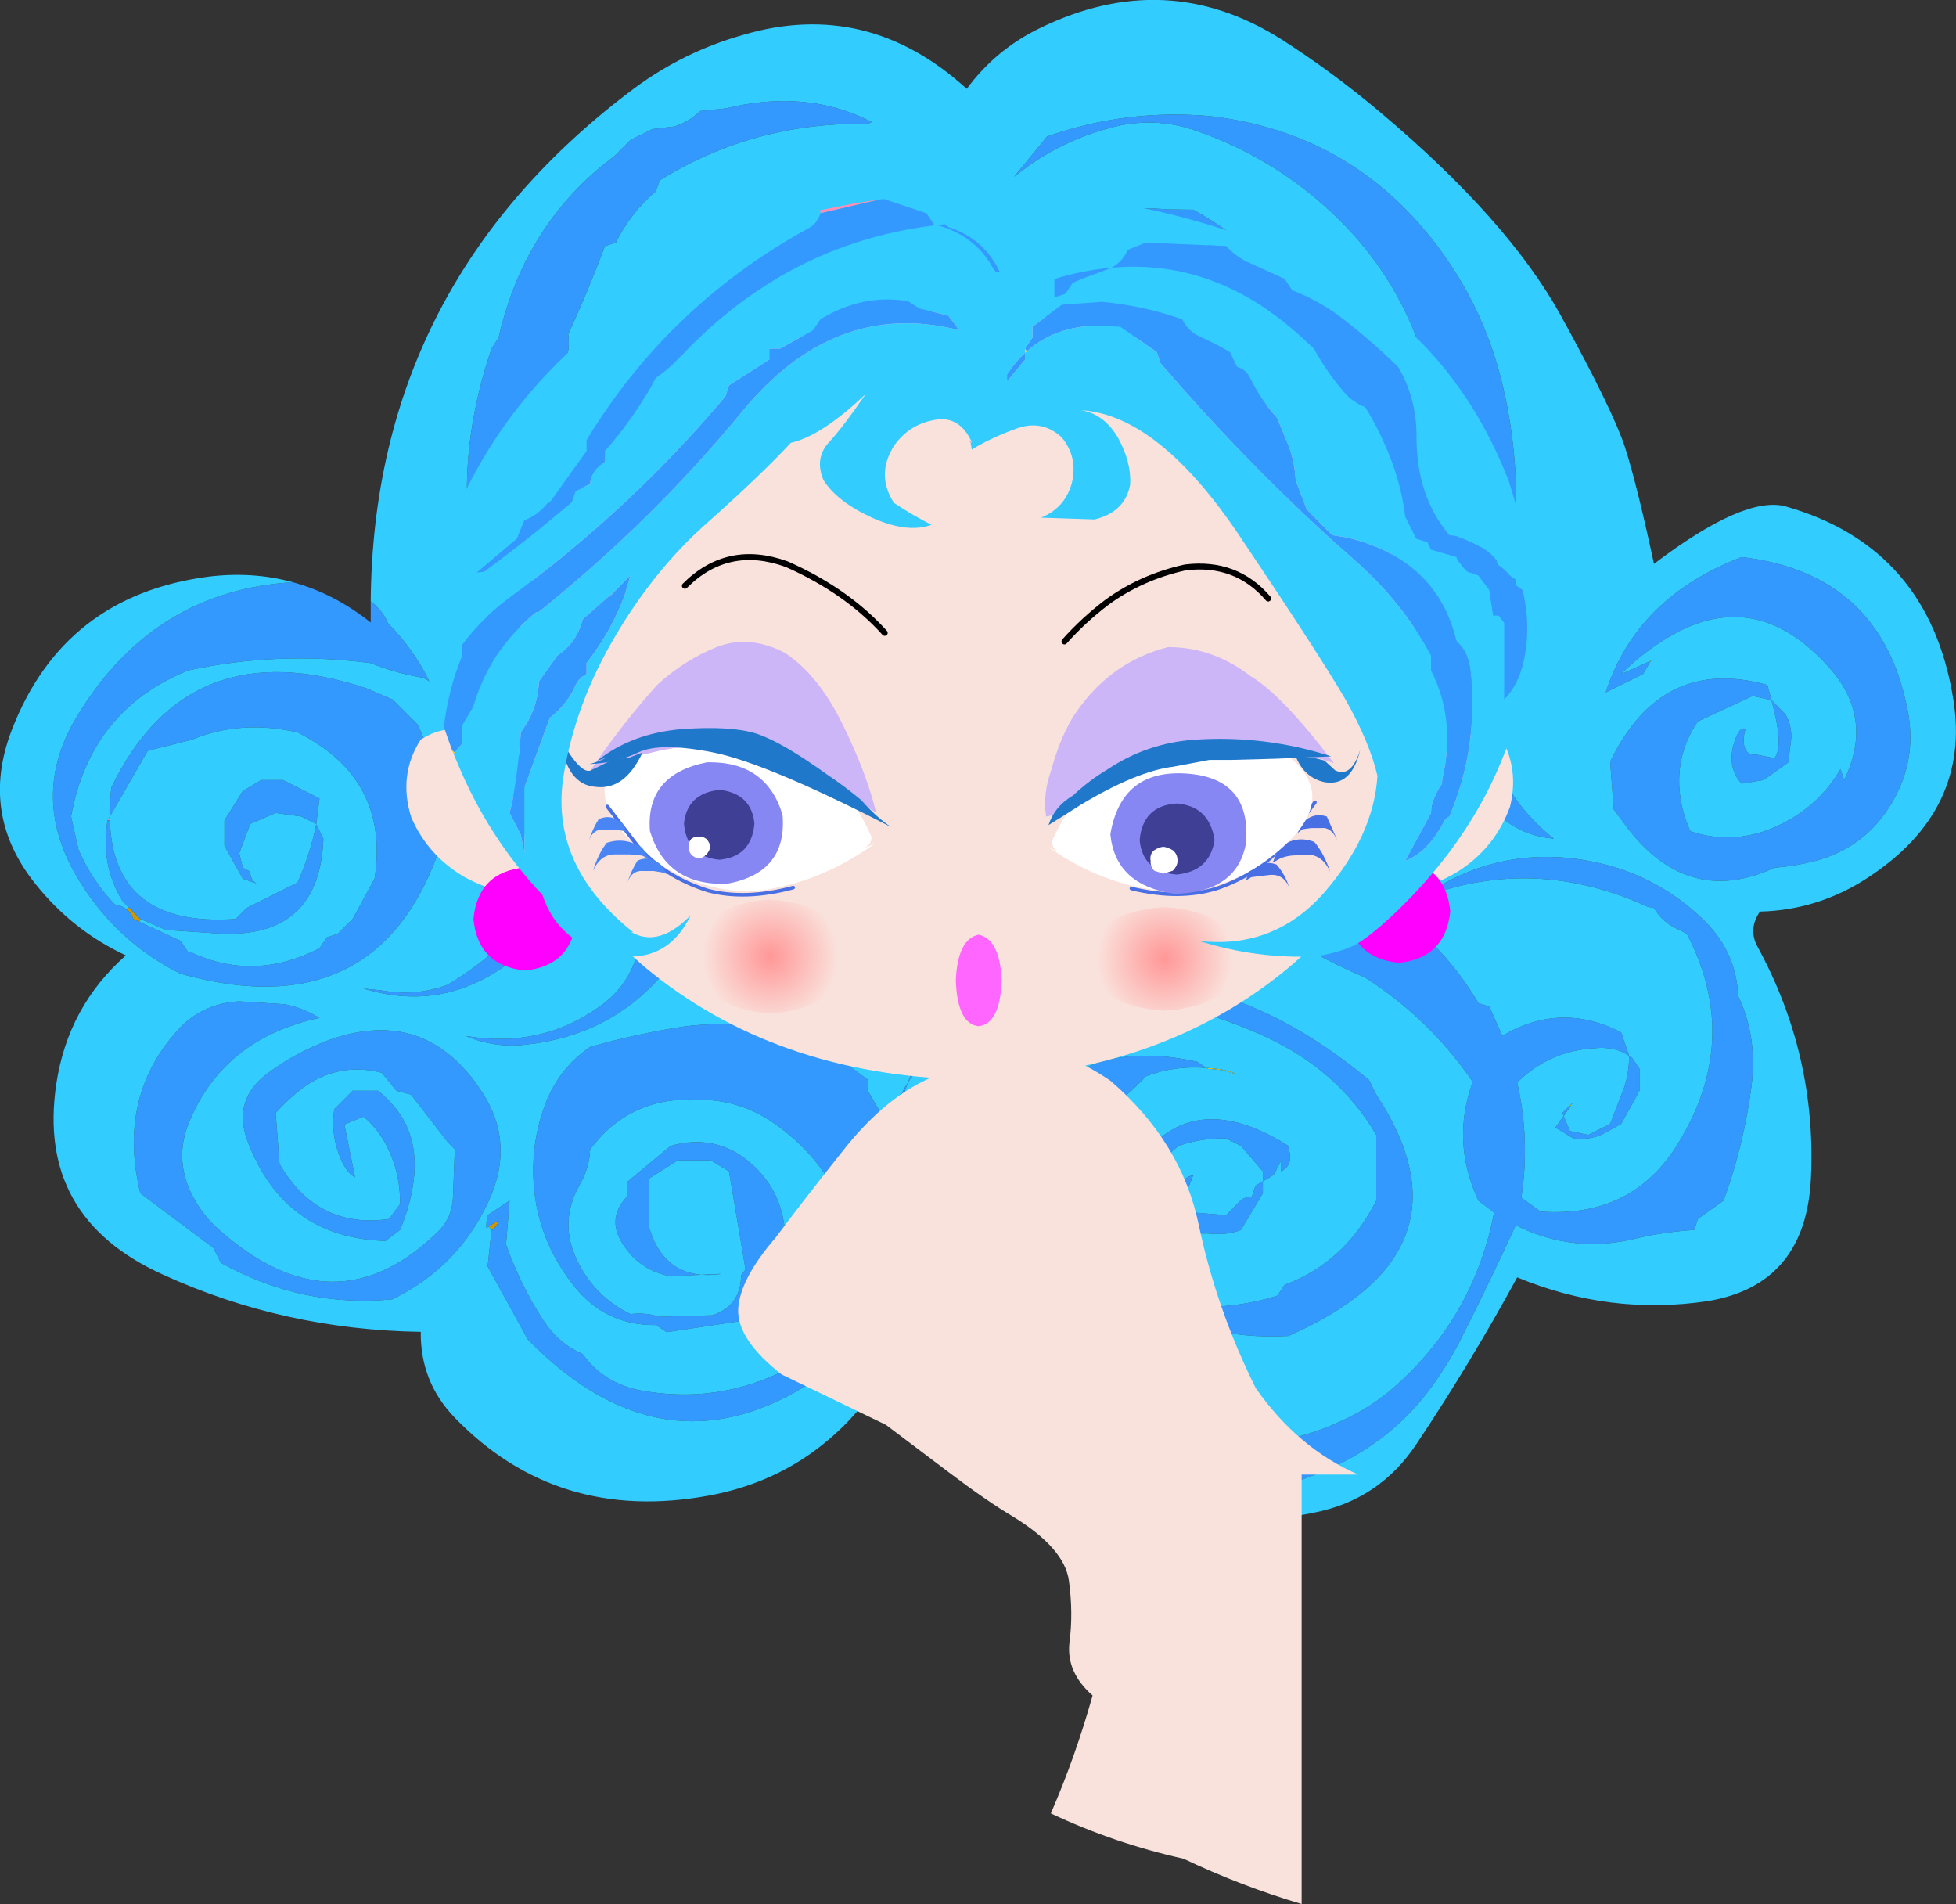<?xml version="1.0" encoding="UTF-8" standalone="no"?>
<svg xmlns:xlink="http://www.w3.org/1999/xlink" height="321.45px" width="330.3px" xmlns="http://www.w3.org/2000/svg">
  <rect width="100%" height="100%" fill="#333333" stroke="none"/>
  <g transform="matrix(1.0, 0.0, 0.0, 1.0, -577.55, -109.7)">
    <path d="M598.95 263.25 L599.3 262.9 601.25 264.85 601.05 265.3 600.05 264.85 Q599.75 263.85 598.95 263.25 M730.9 332.7 L731.8 332.3 735.25 338.3 735.25 340.15 738.3 343.9 740.15 345.1 740.8 346.95 755.0 358.05 754.5 359.15 747.3 354.85 Q738.85 349.2 734.25 340.8 732.2 337.0 730.9 332.7 M660.55 317.35 L660.1 316.75 Q663.05 314.7 660.8 317.3 L660.55 317.35 M728.15 300.85 L728.4 300.75 728.3 301.2 728.15 300.85" fill="#cc9900" fill-rule="evenodd" stroke="none"/>
    <path d="M595.7 248.2 L596.1 247.55 596.1 248.2 595.7 248.2 M630.95 248.8 L630.95 248.85 630.9 248.8 630.95 248.8" fill="#cc9999" fill-rule="evenodd" stroke="none"/>
    <path d="M728.4 300.75 L728.4 301.45 728.3 301.2 728.4 300.75 M842.65 296.35 L843.25 295.7 842.75 296.45 842.65 296.35 M686.9 175.15 L687.7 171.65 687.3 174.95 686.9 175.15 M752.5 150.4 L750.85 151.55 750.75 151.3 Q751.65 150.8 752.5 150.4 M781.3 290.0 L782.1 290.05 Q784.75 290.25 786.5 291.1 L783.95 290.35 781.55 290.15 781.3 290.0 M856.15 221.35 L856.85 221.05 856.2 221.45 856.15 221.35" fill="#ffcf00" fill-rule="evenodd" stroke="none"/>
    <path d="M758.9 147.95 L758.75 148.0 758.7 147.95 758.85 147.85 758.9 147.95" fill="#ff0099" fill-rule="evenodd" stroke="none"/>
    <path d="M817.8 261.0 L817.85 261.0 817.95 261.15 817.8 261.0" fill="#ff6699" fill-rule="evenodd" stroke="none"/>
    <path d="M824.3 193.7 Q823.7 180.5 817.5 168.75 813.15 156.1 803.6 146.7 793.15 136.45 779.45 131.75 773.3 129.6 766.85 130.85 756.8 133.05 748.8 139.55 L754.35 132.75 Q767.75 128.05 781.85 129.3 803.95 131.85 817.95 148.35 827.95 160.15 831.4 175.2 834.35 188.0 833.3 201.05 832.25 214.3 827.85 226.6 828.3 242.1 839.95 251.3 830.8 250.45 826.9 241.75 821.8 230.4 823.35 218.1 824.85 205.9 824.3 193.7 M640.15 211.2 Q642.3 212.95 643.05 214.9 647.55 219.5 650.05 224.75 649.55 224.35 648.8 224.1 644.2 223.3 640.15 221.65 624.3 219.6 609.3 222.9 592.8 229.6 589.55 247.55 L590.8 253.15 Q593.1 258.45 596.95 262.4 598.2 262.6 598.95 263.25 599.75 263.85 600.05 264.85 L601.05 265.3 608.05 268.55 609.3 270.4 609.85 270.5 Q620.5 275.45 631.5 269.8 L632.75 267.95 634.6 267.35 637.1 264.85 640.8 258.05 Q643.4 241.15 627.8 233.35 618.2 231.15 609.9 234.6 L602.5 236.45 596.1 247.55 Q596.05 245.25 596.35 242.65 609.35 215.8 639.55 225.95 L643.85 227.8 648.2 232.15 Q649.45 235.65 651.9 238.95 L651.9 240.8 653.75 243.25 Q653.75 246.6 652.8 249.8 642.9 283.85 608.05 274.1 597.25 268.75 590.85 258.25 582.3 244.25 590.55 230.65 603.4 209.4 627.0 208.0 634.0 209.9 640.15 214.8 L640.15 211.2 M599.3 262.9 L598.2 261.75 Q594.5 255.75 595.7 248.2 L596.1 248.2 Q596.65 266.3 617.35 264.85 L619.2 263.0 627.8 258.7 Q629.95 253.85 630.95 248.85 L632.15 251.3 Q631.5 268.95 612.95 267.2 L605.6 266.7 601.25 264.85 599.3 262.9 M731.8 332.3 Q730.6 329.9 729.75 327.5 727.2 333.0 721.8 337.65 692.8 362.5 666.7 335.85 L659.9 323.5 660.55 317.35 660.8 317.3 Q663.05 314.7 660.1 316.75 L659.7 317.05 Q659.6 316.1 659.9 314.85 L663.6 312.4 663.0 319.8 Q665.5 326.85 669.4 332.75 671.85 336.5 675.95 338.3 679.35 343.1 685.5 344.4 698.7 346.9 710.55 340.8 L711.8 338.95 717.95 332.75 719.8 331.55 Q723.75 323.2 720.35 314.6 716.8 305.5 708.9 299.8 702.9 295.35 695.5 295.35 683.9 294.75 677.2 303.75 677.1 306.85 675.4 309.8 672.1 315.7 674.65 321.7 677.5 328.35 684.0 331.55 686.65 331.25 688.9 332.0 L697.85 331.75 Q702.65 330.15 702.7 325.0 L702.95 324.65 703.45 324.0 703.35 323.45 700.65 307.45 697.6 305.6 692.0 305.6 687.1 308.7 687.1 316.7 Q689.8 326.2 699.45 324.75 L690.7 325.15 Q685.4 324.15 682.55 319.45 680.05 315.35 683.4 311.75 L683.4 309.3 690.8 303.15 Q698.45 301.0 704.3 306.05 709.2 310.3 710.0 316.7 710.9 323.65 707.45 329.7 L702.5 332.75 690.15 334.6 688.3 333.4 Q679.7 333.5 674.35 326.65 667.35 317.7 667.6 306.55 667.7 301.2 669.65 296.05 671.95 290.05 677.2 286.45 684.9 284.25 693.05 283.0 705.3 281.4 716.7 286.45 L724.1 292.0 724.1 293.85 728.15 300.85 728.3 301.2 728.4 301.45 730.3 306.85 Q732.35 312.7 732.6 319.05 733.05 329.05 740.8 336.4 746.8 342.0 754.1 345.9 762.6 350.6 772.15 352.45 779.6 353.9 787.3 353.6 796.2 353.3 804.15 349.55 809.45 347.15 813.7 343.25 826.55 331.55 829.85 314.4 L827.2 312.4 Q822.55 302.35 826.25 292.35 819.0 281.75 808.1 274.75 803.25 272.7 798.7 270.15 773.05 255.9 744.5 267.35 756.4 257.7 771.45 255.1 781.8 253.55 792.15 255.5 815.7 259.65 827.2 279.05 L829.05 279.65 831.25 284.6 832.8 283.7 Q842.0 279.15 851.3 284.0 L852.65 287.95 853.15 288.3 854.4 290.15 854.4 293.85 851.3 299.45 848.15 301.2 Q845.9 302.2 843.25 301.9 L840.2 300.05 841.6 298.1 842.65 300.65 845.75 301.3 849.45 299.45 851.85 293.2 Q852.65 290.75 852.65 287.95 850.25 286.35 847.0 286.65 839.25 287.05 833.75 292.45 835.95 302.1 834.45 311.9 L837.7 314.25 Q853.1 315.35 860.8 302.95 871.75 285.3 862.4 267.35 L861.15 266.7 Q858.3 265.5 856.85 263.0 L855.7 262.75 Q836.75 254.1 817.95 261.15 L817.85 261.0 Q832.0 251.4 848.8 255.7 857.85 258.1 864.75 264.55 870.75 270.1 871.05 277.8 874.4 284.9 873.3 293.2 872.0 303.05 868.6 312.4 L864.25 315.5 863.65 317.35 Q858.75 317.65 853.95 318.75 843.3 321.45 833.5 316.55 829.25 325.85 824.45 335.35 822.15 339.95 819.1 344.1 811.9 353.8 800.05 358.5 L786.45 363.65 778.9 363.35 Q766.65 362.25 755.0 358.05 L740.8 346.95 740.15 345.1 738.3 343.9 735.25 340.15 735.25 338.3 731.8 332.3 M730.85 292.5 Q732.2 288.75 734.0 285.25 741.85 281.25 749.9 279.5 778.95 267.4 808.7 292.0 L809.95 294.5 Q827.45 321.05 795.1 335.25 780.4 336.05 767.95 328.45 762.2 323.2 764.7 316.1 773.95 289.8 795.1 303.15 L795.2 303.75 Q795.95 306.4 793.9 307.45 L793.9 305.6 792.65 308.05 790.8 309.15 790.8 311.15 787.1 317.35 Q784.65 318.3 781.55 317.95 L778.45 317.95 776.6 314.25 776.9 313.6 777.2 314.25 784.6 314.85 787.05 312.35 Q787.7 311.8 788.95 311.75 L789.55 309.9 790.8 309.15 790.8 307.45 787.1 303.15 784.6 301.9 783.4 301.9 Q779.85 302.0 776.6 303.15 766.4 311.0 771.65 322.9 L779.05 330.3 Q786.4 330.6 793.25 328.45 L794.5 326.6 Q804.65 322.85 809.95 312.4 L809.95 301.3 Q803.6 290.45 791.3 284.75 770.0 275.05 749.9 279.5 742.5 282.55 735.15 288.0 732.45 289.95 730.85 292.5 M695.75 128.45 L700.1 128.0 Q713.85 124.65 724.75 130.3 L724.1 130.6 Q704.8 130.3 688.95 140.15 L688.3 142.0 Q684.0 145.65 681.55 150.65 L679.7 151.25 Q676.75 159.1 673.5 166.1 673.85 168.7 672.95 171.05 666.7 187.2 669.9 202.8 674.15 223.85 677.2 245.1 L675.95 246.95 675.35 252.5 673.5 255.6 672.9 261.75 671.65 263.0 Q670.55 264.45 670.4 266.1 669.5 266.7 668.75 267.55 655.4 281.65 638.95 276.6 L641.95 276.9 Q647.85 277.95 653.15 275.95 661.5 270.85 665.5 265.5 665.5 264.25 665.9 263.15 673.85 242.45 664.05 223.3 650.75 197.45 660.55 168.55 L661.75 166.7 Q666.15 147.35 681.3 136.05 L684.0 133.35 687.7 131.5 691.45 131.05 Q693.95 130.25 695.75 128.45 M686.9 175.15 L687.3 174.95 691.4 172.25 Q696.15 161.2 707.85 157.1 712.15 155.5 716.7 155.6 L701.9 163.6 Q690.55 181.85 692.95 203.0 694.35 215.35 696.45 227.15 698.65 239.55 697.95 252.55 697.3 265.15 689.35 274.3 680.45 284.55 666.45 286.05 661.15 286.7 656.2 284.6 668.95 286.75 678.85 279.6 683.7 276.2 685.25 270.4 L686.45 270.4 Q694.85 257.8 693.85 241.95 692.65 223.55 687.85 205.8 683.75 190.65 686.9 175.15 M758.85 147.85 Q766.25 144.25 774.75 145.05 L779.05 145.1 Q792.7 152.65 800.75 166.35 808.95 180.3 809.45 196.8 810.05 217.15 809.4 237.45 809.2 242.9 811.6 247.7 L812.9 250.0 816.1 254.35 814.85 254.35 805.0 246.95 805.0 245.1 Q795.9 218.1 796.6 188.8 796.9 174.9 791.45 161.95 787.95 153.6 779.25 149.95 772.7 147.2 765.65 147.1 L758.9 147.95 758.85 147.85 M781.3 290.0 Q775.95 289.55 771.05 291.4 768.25 294.45 764.95 296.7 754.05 304.15 754.5 316.65 755.2 334.75 772.3 338.95 L774.15 340.8 775.35 340.8 Q777.65 340.95 779.05 342.65 L785.25 343.25 777.2 343.9 Q767.4 342.65 759.3 338.95 L757.4 337.8 Q752.0 335.0 748.8 329.7 L746.85 321.9 Q744.95 315.9 746.6 309.7 753.65 283.2 779.7 288.95 L781.3 290.0 M653.15 302.5 L646.95 294.5 644.5 293.85 642.0 290.8 Q633.95 288.75 627.4 294.4 625.65 295.85 624.1 297.6 L624.75 306.2 Q631.15 317.25 643.25 315.5 L645.1 313.0 Q645.2 307.75 642.8 303.05 641.4 300.35 638.95 298.2 L635.7 299.55 637.5 308.45 Q635.75 307.5 634.65 304.2 633.4 300.55 634.0 296.95 L637.1 293.85 641.4 293.85 Q649.1 300.0 647.2 310.3 646.55 313.9 645.1 317.35 L642.65 319.2 Q625.45 318.7 619.3 302.2 616.75 295.25 622.95 290.75 627.45 287.45 632.8 285.4 649.4 279.3 659.0 294.15 664.55 302.65 660.1 312.4 655.05 323.5 643.85 329.05 628.65 330.55 614.85 322.9 L613.6 320.4 601.25 311.15 Q597.35 295.2 607.3 283.9 611.4 279.15 617.9 278.75 L625.7 279.25 Q628.7 279.85 631.5 281.55 615.2 285.05 609.4 299.35 607.1 305.1 609.65 310.75 611.35 314.45 614.35 317.15 634.1 334.85 651.65 317.5 653.95 315.2 654.05 311.65 L654.35 303.75 653.15 302.5 M856.2 221.45 L855.0 223.5 848.7 226.6 Q853.9 210.55 871.65 203.75 895.25 206.5 899.7 229.7 901.3 237.95 897.1 245.1 892.6 252.85 883.9 255.1 880.55 255.95 877.2 256.2 862.8 262.85 852.5 249.65 L850.05 246.35 849.45 238.3 Q858.1 220.35 876.0 225.35 L876.7 227.9 879.05 230.3 Q880.45 232.65 879.85 235.75 879.65 236.95 879.7 238.3 L875.35 241.4 871.65 242.0 Q869.1 239.2 870.4 235.05 871.25 232.3 872.3 232.75 871.55 235.4 872.6 236.65 873.1 237.2 874.15 237.1 L877.2 237.7 Q878.5 236.0 877.4 230.85 L876.7 227.9 873.5 227.2 864.25 231.5 Q860.7 236.7 861.15 242.95 861.45 246.65 863.0 250.05 870.7 252.6 878.3 248.85 884.75 245.7 888.35 239.55 L888.95 241.4 Q894.1 230.9 886.35 222.3 873.6 208.1 858.45 217.8 854.6 220.2 851.3 223.5 853.75 222.45 856.15 221.35 L856.2 221.45 M630.9 248.8 L628.45 247.55 624.1 246.95 619.8 248.8 617.95 253.75 618.55 256.2 619.8 256.85 Q619.8 258.2 620.85 258.85 L618.55 258.05 615.45 252.5 615.45 248.2 618.55 243.25 621.65 241.4 625.35 241.4 631.5 244.5 630.95 248.8 630.9 248.8" fill="#3399ff" fill-rule="evenodd" stroke="none"/>
    <path d="M824.3 193.7 Q824.85 205.9 823.35 218.1 821.8 230.4 826.9 241.75 830.8 250.45 839.95 251.3 828.3 242.1 827.85 226.6 832.25 214.3 833.3 201.05 834.35 188.0 831.4 175.2 827.95 160.15 817.95 148.35 803.95 131.85 781.85 129.3 767.75 128.05 754.35 132.75 L748.8 139.55 Q756.8 133.05 766.85 130.85 773.3 129.6 779.45 131.75 793.15 136.45 803.6 146.7 813.15 156.1 817.5 168.75 823.7 180.5 824.3 193.7 M640.15 211.2 Q640.6 157.45 684.8 124.5 693.1 118.4 703.0 115.6 724.0 109.4 740.8 124.7 745.7 118.05 753.15 114.45 774.5 104.05 793.95 116.35 802.55 121.85 810.5 128.55 832.1 146.7 841.05 162.85 849.95 179.0 852.0 185.35 854.0 191.65 856.85 204.9 872.15 193.3 879.1 195.2 903.3 202.1 907.4 227.8 910.4 246.55 892.85 257.95 884.55 263.35 874.75 263.6 872.7 266.55 874.35 269.55 884.35 287.9 883.35 308.7 882.45 326.6 866.0 329.35 849.45 331.85 833.75 325.35 825.85 339.85 816.8 353.4 810.5 362.95 799.35 365.1 775.35 370.0 754.5 359.15 L755.0 358.05 Q766.65 362.25 778.9 363.35 L786.45 363.65 800.05 358.5 Q811.9 353.8 819.1 344.1 822.15 339.95 824.45 335.35 829.25 325.85 833.5 316.55 843.3 321.45 853.95 318.75 858.75 317.65 863.65 317.35 L864.25 315.5 868.6 312.4 Q872.0 303.05 873.3 293.2 874.4 284.9 871.05 277.8 870.75 270.1 864.75 264.55 857.85 258.1 848.8 255.7 832.0 251.4 817.85 261.0 L817.8 261.0 815.5 263.0 815.55 264.25 817.95 261.15 Q836.75 254.1 855.7 262.75 L856.85 263.0 Q858.3 265.5 861.15 266.7 L862.4 267.35 Q871.75 285.3 860.8 302.95 853.1 315.35 837.7 314.25 L834.45 311.9 Q835.95 302.1 833.75 292.45 839.25 287.05 847.0 286.65 850.25 286.35 852.65 287.95 852.65 290.75 851.85 293.2 L849.45 299.45 845.75 301.3 842.65 300.65 841.6 298.1 840.2 300.05 843.25 301.9 Q845.9 302.2 848.15 301.2 L851.3 299.45 854.4 293.85 854.4 290.15 853.15 288.3 852.65 287.95 851.3 284.0 Q842.0 279.15 832.8 283.7 L831.25 284.6 829.05 279.65 827.2 279.05 Q815.7 259.65 792.15 255.5 781.8 253.55 771.45 255.1 756.4 257.7 744.5 267.35 773.05 255.9 798.7 270.15 803.25 272.7 808.1 274.75 819.0 281.75 826.25 292.35 822.55 302.35 827.2 312.4 L829.85 314.4 Q826.55 331.55 813.7 343.25 809.45 347.15 804.15 349.55 796.2 353.3 787.3 353.6 779.6 353.9 772.15 352.45 762.6 350.6 754.1 345.9 746.8 342.0 740.8 336.4 733.05 329.05 732.6 319.05 732.35 312.7 730.3 306.85 L728.4 301.45 728.4 300.75 728.15 300.85 724.1 293.85 724.1 292.0 716.7 286.45 Q705.3 281.4 693.05 283.0 684.9 284.25 677.2 286.45 671.95 290.05 669.65 296.05 667.7 301.2 667.6 306.55 667.35 317.7 674.35 326.65 679.7 333.5 688.3 333.4 L690.15 334.6 702.5 332.75 707.45 329.7 Q710.9 323.65 710.0 316.7 709.2 310.3 704.3 306.05 698.45 301.0 690.8 303.15 L683.4 309.3 683.4 311.75 Q680.05 315.35 682.55 319.45 685.4 324.15 690.7 325.15 L699.45 324.75 Q689.8 326.2 687.1 316.7 L687.1 308.7 692.0 305.6 697.6 305.6 700.65 307.45 703.35 323.45 703.45 324.0 702.95 324.65 702.7 325.0 Q702.65 330.15 697.85 331.75 L688.9 332.0 Q686.65 331.25 684.0 331.55 677.5 328.35 674.65 321.7 672.1 315.7 675.4 309.8 677.1 306.85 677.2 303.75 683.9 294.75 695.5 295.35 702.9 295.35 708.9 299.8 716.8 305.5 720.35 314.6 723.75 323.2 719.8 331.55 L717.95 332.75 711.8 338.95 710.55 340.8 Q698.7 346.9 685.5 344.4 679.35 343.1 675.95 338.3 671.85 336.5 669.4 332.75 665.5 326.85 663.0 319.8 L663.6 312.4 659.9 314.85 Q659.6 316.1 659.7 317.05 L660.1 316.75 660.55 317.35 659.9 323.5 666.7 335.85 Q692.8 362.5 721.8 337.65 727.2 333.0 729.75 327.5 730.6 329.9 731.8 332.3 L730.9 332.7 Q728.55 340.35 723.5 346.55 713.25 359.25 697.25 362.2 671.6 366.9 654.35 349.05 648.5 343.0 648.6 334.55 625.45 334.2 605.1 324.9 583.7 315.25 587.05 292.75 589.0 279.65 598.8 271.0 589.8 266.8 583.55 258.95 574.1 247.2 579.5 233.05 588.25 210.25 612.8 207.05 620.3 206.15 627.0 208.0 603.4 209.4 590.55 230.65 582.3 244.25 590.85 258.25 597.25 268.75 608.05 274.1 642.9 283.85 652.8 249.8 653.75 246.6 653.75 243.25 L651.9 240.8 651.9 238.95 Q649.45 235.65 648.2 232.15 L643.85 227.8 639.55 225.95 Q609.35 215.8 596.35 242.65 596.05 245.25 596.1 247.55 L595.7 248.2 Q594.5 255.75 598.2 261.75 L599.3 262.9 598.95 263.25 Q598.2 262.6 596.95 262.4 593.1 258.45 590.8 253.15 L589.55 247.55 Q592.8 229.6 609.3 222.9 624.3 219.6 640.15 221.65 644.2 223.3 648.8 224.1 649.55 224.35 650.05 224.75 647.55 219.5 643.05 214.9 642.3 212.95 640.15 211.2 M730.85 292.5 Q728.5 296.05 728.4 300.75 729.0 297.8 730.0 294.85 L730.85 292.5 Q732.45 289.95 735.15 288.0 742.5 282.55 749.9 279.5 770.0 275.05 791.3 284.75 803.6 290.45 809.95 301.3 L809.95 312.4 Q804.65 322.85 794.5 326.6 L793.25 328.45 Q786.4 330.6 779.05 330.3 L771.65 322.9 Q766.4 311.0 776.6 303.15 779.85 302.0 783.4 301.9 L784.6 301.9 787.1 303.15 790.8 307.45 790.8 309.15 789.55 309.9 788.95 311.75 Q787.7 311.8 787.05 312.35 L784.6 314.85 777.2 314.25 776.9 313.6 776.6 314.25 778.45 317.95 781.55 317.95 Q784.65 318.3 787.1 317.35 L790.8 311.15 790.8 309.15 792.65 308.05 793.9 305.6 793.9 307.45 Q795.95 306.4 795.2 303.75 L795.1 303.15 Q773.95 289.8 764.7 316.1 762.2 323.2 767.95 328.45 780.4 336.05 795.1 335.25 827.45 321.05 809.95 294.5 L808.7 292.0 Q778.95 267.4 749.9 279.5 741.85 281.25 734.0 285.25 732.2 288.75 730.85 292.5 M776.9 313.6 L779.05 308.05 Q776.65 308.85 776.35 311.1 L776.0 311.75 776.9 313.6 M842.65 296.35 L842.05 296.95 841.4 297.6 841.6 298.1 842.75 296.45 843.25 295.7 842.65 296.35 M695.75 128.45 Q693.95 130.25 691.45 131.05 L687.7 131.5 684.0 133.35 681.3 136.05 Q666.15 147.35 661.75 166.7 L660.55 168.55 Q650.75 197.45 664.05 223.3 673.85 242.45 665.9 263.15 665.5 264.25 665.5 265.5 661.5 270.85 653.15 275.95 647.85 277.95 641.95 276.9 L638.95 276.6 Q655.4 281.65 668.75 267.55 669.5 266.7 670.4 266.1 670.55 264.45 671.65 263.0 L672.9 261.75 673.5 255.6 675.35 252.5 675.95 246.95 677.2 245.1 Q674.15 223.85 669.9 202.8 666.7 187.2 672.95 171.05 673.85 168.7 673.5 166.1 676.75 159.1 679.7 151.25 L681.55 150.65 Q684.0 145.65 688.3 142.0 L688.95 140.15 Q704.8 130.3 724.1 130.6 L724.75 130.3 Q713.85 124.65 700.1 128.0 L695.75 128.45 M687.3 174.95 L687.7 171.65 686.9 175.15 Q683.75 190.65 687.85 205.8 692.65 223.55 693.85 241.95 694.85 257.8 686.45 270.4 L685.25 270.4 Q683.7 276.2 678.85 279.6 668.95 286.75 656.2 284.6 661.15 286.7 666.45 286.05 680.45 284.55 689.35 274.3 697.3 265.15 697.95 252.55 698.65 239.55 696.45 227.15 694.35 215.35 692.95 203.0 690.55 181.85 701.9 163.6 L716.7 155.6 Q712.15 155.5 707.85 157.1 696.15 161.2 691.4 172.25 L687.3 174.95 M816.1 254.35 L812.9 250.0 811.6 247.7 Q809.2 242.9 809.4 237.45 810.05 217.15 809.45 196.8 808.95 180.3 800.75 166.35 792.7 152.65 779.05 145.1 L774.75 145.05 Q766.25 144.25 758.85 147.85 L758.7 147.95 755.6 148.2 752.5 150.4 Q755.6 148.8 758.75 148.0 L758.9 147.95 765.65 147.1 Q772.7 147.2 779.25 149.95 787.95 153.6 791.45 161.95 796.9 174.9 796.6 188.8 795.9 218.1 805.0 245.1 L805.0 246.95 814.85 254.35 816.1 254.35 819.8 255.6 817.35 254.35 816.1 254.35 M750.85 151.55 L752.5 150.4 Q751.65 150.8 750.75 151.3 747.65 153.1 744.5 155.6 L745.75 156.8 Q746.1 155.4 747.1 154.5 L750.85 151.55 M781.3 290.0 L779.7 288.95 Q753.65 283.2 746.6 309.7 744.95 315.9 746.85 321.9 L748.8 329.7 Q752.0 335.0 757.4 337.8 L759.3 338.95 Q767.4 342.65 777.2 343.9 L785.25 343.25 779.05 342.65 Q777.65 340.95 775.35 340.8 L774.15 340.8 772.3 338.95 Q755.2 334.75 754.5 316.65 754.05 304.15 764.95 296.7 768.25 294.45 771.05 291.4 775.95 289.55 781.3 290.0 L781.55 290.15 783.95 290.35 786.5 291.1 Q784.75 290.25 782.1 290.05 L781.3 290.0 M653.15 302.5 L654.35 303.75 654.05 311.65 Q653.95 315.2 651.65 317.5 634.1 334.85 614.35 317.15 611.35 314.45 609.65 310.75 607.1 305.1 609.4 299.35 615.2 285.05 631.5 281.55 628.7 279.85 625.7 279.25 L617.9 278.75 Q611.4 279.15 607.3 283.9 597.35 295.2 601.25 311.15 L613.6 320.4 614.85 322.9 Q628.65 330.55 643.85 329.05 655.05 323.5 660.1 312.4 664.55 302.65 659.0 294.15 649.4 279.3 632.8 285.4 627.45 287.45 622.95 290.75 616.75 295.25 619.3 302.2 625.45 318.7 642.65 319.2 L645.1 317.35 Q646.55 313.9 647.2 310.3 649.1 300.0 641.4 293.85 L637.1 293.85 634.0 296.95 Q633.4 300.55 634.65 304.2 635.75 307.5 637.5 308.45 L635.7 299.55 638.95 298.2 Q641.4 300.35 642.8 303.05 645.2 307.75 645.1 313.0 L643.25 315.5 Q631.15 317.25 624.75 306.2 L624.1 297.6 Q625.65 295.85 627.4 294.4 633.95 288.75 642.0 290.8 L644.5 293.85 646.95 294.5 653.15 302.5 M856.15 221.35 Q853.75 222.45 851.3 223.5 854.6 220.2 858.45 217.8 873.6 208.1 886.35 222.3 894.1 230.9 888.95 241.4 L888.35 239.55 Q884.75 245.7 878.3 248.85 870.7 252.6 863.0 250.05 861.45 246.65 861.15 242.95 860.7 236.7 864.25 231.5 L873.5 227.2 876.7 227.9 877.4 230.85 Q878.5 236.0 877.2 237.7 L874.15 237.1 Q873.1 237.2 872.6 236.65 871.55 235.4 872.3 232.75 871.25 232.3 870.4 235.05 869.1 239.2 871.65 242.0 L875.35 241.4 879.7 238.3 Q879.65 236.95 879.85 235.75 880.45 232.65 879.05 230.3 L876.7 227.9 876.0 225.35 Q858.1 220.35 849.45 238.3 L850.05 246.35 852.5 249.65 Q862.8 262.85 877.2 256.2 880.55 255.95 883.9 255.1 892.6 252.85 897.1 245.1 901.3 237.95 899.7 229.7 895.25 206.5 871.65 203.75 853.9 210.55 848.7 226.6 L855.0 223.5 856.2 221.45 856.85 221.05 856.15 221.35 M630.95 248.8 L631.5 244.5 625.35 241.4 621.65 241.4 618.55 243.25 615.45 248.2 615.45 252.5 618.55 258.05 620.85 258.85 Q619.8 258.2 619.8 256.85 L618.55 256.2 617.95 253.75 619.8 248.8 624.1 246.95 628.45 247.55 630.9 248.8 630.95 248.85 630.95 248.8 M601.25 264.85 L605.6 266.7 612.95 267.2 Q631.5 268.95 632.15 251.3 L630.95 248.85 Q629.95 253.85 627.8 258.7 L619.2 263.0 617.35 264.85 Q596.65 266.3 596.1 248.2 L596.1 247.55 602.5 236.45 609.9 234.6 Q618.2 231.15 627.8 233.35 643.4 241.15 640.8 258.05 L637.1 264.85 634.6 267.35 632.75 267.95 631.5 269.8 Q620.5 275.45 609.85 270.5 L609.3 270.4 608.05 268.55 601.05 265.3 601.25 264.85" fill="#33ccff" fill-rule="evenodd" stroke="none"/>
    <path d="M728.4 300.75 Q728.5 296.05 730.85 292.5 L730.0 294.85 Q729.0 297.8 728.4 300.75 M776.9 313.6 L776.0 311.75 776.35 311.1 Q776.65 308.85 779.05 308.05 L776.9 313.6 M841.6 298.1 L841.4 297.6 842.05 296.95 842.65 296.35 842.75 296.45 841.6 298.1 M817.95 261.15 L815.55 264.25 815.5 263.0 817.8 261.0 817.95 261.15 M816.1 254.35 L817.35 254.35 819.8 255.6 816.1 254.35 M758.75 148.0 Q755.6 148.8 752.5 150.4 L755.6 148.2 758.7 147.95 758.75 148.0 M750.85 151.55 L747.1 154.5 Q746.1 155.4 745.75 156.8 L744.5 155.6 Q747.65 153.1 750.75 151.3 L750.85 151.55" fill="#319aff" fill-rule="evenodd" stroke="none"/>
    <path d="M734.85 291.6 L735.35 291.25 Q748.7 281.05 765.05 292.15 777.1 302.5 780.0 316.6 783.0 330.8 789.6 344.05 796.7 354.2 806.9 358.65 L797.35 358.65 797.35 431.15 Q787.2 428.15 777.4 423.5 765.7 420.9 755.0 415.85 759.15 406.3 762.05 395.95 757.55 392.0 758.15 386.95 758.8 382.05 758.05 376.55 757.3 371.1 748.7 365.8 744.15 363.1 737.75 358.25 L727.15 350.25 709.55 341.75 Q702.0 335.85 702.2 330.7 702.5 325.6 708.6 318.55 713.6 311.85 720.55 303.15 727.35 294.8 734.85 291.6" fill="#fae2dc" fill-rule="evenodd" stroke="none"/>
    <path d="M795.35 181.1 Q817.0 199.35 817.85 227.0 817.0 254.35 795.35 272.9 773.6 291.1 740.85 291.95 708.35 291.25 686.35 272.9 664.85 254.35 664.0 227.0 664.85 199.35 686.35 181.1 708.35 162.65 740.85 162.05 773.6 162.75 795.35 181.1" fill="#fae2dc" fill-rule="evenodd" stroke="none"/>
    <path d="M724.7 250.95 Q724.8 252.1 723.55 252.85 L725.15 252.2 Q715.8 258.95 704.8 260.2 692.9 260.3 683.8 251.4 675.5 242.8 683.8 236.15 689.2 233.25 696.1 233.35 702.95 233.85 708.65 235.85 719.55 239.25 724.7 250.95" fill="#ffffff" fill-rule="evenodd" stroke="none"/>
    <path d="M768.6 259.7 Q776.6 261.65 783.0 259.7 790.35 257.2 794.7 251.8 L799.6 245.15" fill="none" stroke="#496fe4" stroke-linecap="round" stroke-linejoin="round" stroke-width="0.6"/>
    <path d="M711.5 259.55 Q703.45 261.7 697.1 260.05 689.65 257.7 685.2 252.5 L680.1 245.85" fill="none" stroke="#496fe4" stroke-linecap="round" stroke-linejoin="round" stroke-width="0.6"/>
    <path d="M679.7 249.75 Q677.65 249.55 676.9 251.85 677.6 249.65 678.65 248.0 680.75 247.05 682.6 248.7 L683.45 250.3 Q683.2 250.05 682.6 249.95 L681.35 249.75 679.7 249.75" fill="#4985f5" fill-rule="evenodd" stroke="none"/>
    <path d="M797.5 249.7 L796.65 250.35 797.5 248.6 Q799.35 246.8 801.6 247.55 L803.4 251.6 Q802.35 249.3 800.7 249.5 L798.95 249.5 797.5 249.7" fill="#496fe4" fill-rule="evenodd" stroke="none"/>
    <path d="M793.7 254.65 L792.45 255.35 793.5 252.9 Q796.3 250.6 799.5 251.85 801.15 253.8 802.2 256.95 800.85 253.9 798.15 254.0 L795.65 254.15 Q794.65 254.25 793.7 254.65" fill="#496fe4" fill-rule="evenodd" stroke="none"/>
    <path d="M788.85 257.8 Q788.2 258.15 787.9 258.45 L788.6 256.5 Q790.7 254.8 793.1 255.65 794.55 257.3 795.25 259.5 794.3 257.3 792.15 257.4 L790.3 257.6 788.85 257.8" fill="#496fe4" fill-rule="evenodd" stroke="none"/>
    <path d="M681.55 253.95 Q678.95 253.85 677.7 256.75 678.55 253.85 680.0 252.0 683.1 250.95 686.0 252.85 L687.25 254.8 686.0 254.15 683.9 253.95 681.55 253.95" fill="#4985f5" fill-rule="evenodd" stroke="none"/>
    <path d="M686.25 256.75 Q684.2 256.55 683.45 258.85 684.15 256.65 685.2 255.0 687.3 254.05 689.15 255.7 L690.2 257.3 Q689.75 257.05 689.15 256.95 L687.9 256.75 686.25 256.75" fill="#4985f5" fill-rule="evenodd" stroke="none"/>
    <path d="M755.25 251.6 Q760.15 240.4 770.8 237.2 776.5 235.1 783.05 234.8 789.85 234.3 795.15 237.4 803.15 243.9 795.15 251.8 786.25 260.5 774.65 260.2 763.85 259.25 754.75 252.8 L756.3 253.55 Q755.05 252.8 755.25 251.6" fill="#ffffff" fill-rule="evenodd" stroke="none"/>
    <path d="M775.85 260.6 Q765.9 259.15 765.05 250.55 766.9 239.55 777.9 240.3 788.9 241.05 787.95 252.1 786.4 260.4 775.85 260.6" fill="#8687f3" fill-rule="evenodd" stroke="none"/>
    <path d="M709.7 247.3 Q710.5 257.05 700.35 258.9 690.1 259.3 687.3 250.0 686.55 240.45 696.95 238.4 707.0 238.2 709.7 247.3" fill="#8687f3" fill-rule="evenodd" stroke="none"/>
    <path d="M704.95 248.75 Q704.45 254.35 699.05 254.85 693.55 254.35 693.05 248.75 693.55 243.65 699.05 243.05 704.45 243.65 704.95 248.75" fill="#3f3f96" fill-rule="evenodd" stroke="none"/>
    <path d="M782.65 251.55 Q781.8 256.85 776.2 257.35 770.5 256.85 770.0 251.55 770.5 245.75 776.2 245.35 781.8 245.75 782.65 251.55" fill="#3f3f96" fill-rule="evenodd" stroke="none"/>
    <path d="M746.7 275.25 Q746.4 282.6 742.8 282.95 739.25 282.6 738.95 275.25 739.25 268.25 742.8 267.5 746.4 268.25 746.7 275.25" fill="#ff66ff" fill-rule="evenodd" stroke="none"/>
    <path d="M802.8 238.55 Q800.6 237.7 798.35 237.4 L794.1 237.0 787.35 236.85 772.65 237.4 Q767.55 238.75 762.7 242.75 757.95 247.0 754.2 247.55 753.6 243.7 755.15 239.45 756.4 234.8 758.55 231.05 764.55 221.55 774.8 218.95 782.4 218.95 788.8 223.9 794.1 227.05 802.8 238.55" fill="#ccb6f8" fill-rule="evenodd" stroke="none"/>
    <path d="M723.5 245.65 Q720.0 243.6 717.8 242.45 708.8 236.05 697.8 235.65 692.35 235.5 687.25 236.85 L681.85 238.0 Q678.45 238.85 676.9 240.3 682.2 232.4 688.5 225.35 693.15 221.1 698.55 218.95 704.05 216.8 710.05 219.9 715.75 223.6 719.9 232.1 723.95 240.4 725.5 246.9 L723.5 245.65" fill="#ccb6f8" fill-rule="evenodd" stroke="none"/>
    <path d="M791.7 210.75 Q786.3 204.45 777.7 205.5 770.25 207.15 764.45 211.4 760.5 214.4 757.3 218.0" fill="none" stroke="#000000" stroke-linecap="round" stroke-linejoin="round" stroke-width="1.0"/>
    <path d="M693.2 208.6 Q700.45 201.35 710.4 204.95 720.55 209.45 726.95 216.55" fill="none" stroke="#000000" stroke-linecap="round" stroke-linejoin="round" stroke-width="1.0"/>
    <path d="M785.35 238.0 L781.75 238.0 775.65 239.15 Q769.5 239.9 760.0 245.6 L757.1 247.45 754.6 249.0 Q755.65 245.8 758.75 244.0 761.45 241.45 764.65 239.55 771.2 235.2 779.05 234.6 791.05 233.75 802.35 237.4 L792.85 237.8 785.35 238.0" fill="#2078ca" fill-rule="evenodd" stroke="none"/>
    <path d="M717.2 240.45 Q720.2 242.45 723.0 244.8 725.45 247.6 728.05 249.35 707.15 238.6 698.05 236.75 689.0 234.95 685.3 236.75 681.65 238.5 677.1 238.7 678.65 238.3 679.9 237.65 L678.45 238.1 Q684.25 233.5 692.65 232.8 700.95 232.2 705.25 233.55 709.55 234.95 717.2 240.45" fill="#2078ca" fill-rule="evenodd" stroke="none"/>
    <path d="M696.85 251.35 Q697.45 252.0 697.45 252.7 697.45 253.25 696.85 253.95 696.15 254.6 695.6 254.6 694.9 254.6 694.25 253.95 693.75 253.25 693.85 252.7 693.75 252.0 694.25 251.35 694.9 250.85 695.6 250.95 696.15 250.85 696.85 251.35" fill="#ffffff" fill-rule="evenodd" stroke="none"/>
    <path d="M772.45 253.25 Q773.2 252.75 774.0 252.65 774.75 252.75 775.6 253.25 776.4 253.9 776.4 255.05 776.4 255.85 775.6 256.7 L774.0 257.2 772.45 256.7 Q771.75 255.85 771.85 255.05 771.65 253.9 772.45 253.25" fill="#ffffff" fill-rule="evenodd" stroke="none"/>
    <path d="M686.05 236.75 Q683.05 243.15 678.15 242.55 673.2 242.2 672.15 234.35 675.8 240.9 677.55 239.65 L679.5 238.7 Q680.75 237.95 683.95 237.55 L686.05 236.75" fill="#2078ca" fill-rule="evenodd" stroke="none"/>
    <path d="M720.7 271.2 Q719.55 280.0 707.65 280.8 695.75 280.0 694.6 271.2 695.75 262.3 707.65 261.55 719.55 262.4 720.7 271.2" fill="url(#gradient0)" fill-rule="evenodd" stroke="none"/>
    <path d="M787.25 271.55 Q786.1 279.55 774.2 280.35 762.3 279.55 761.15 271.55 762.3 263.6 774.2 262.85 786.1 263.6 787.25 271.55" fill="url(#gradient1)" fill-rule="evenodd" stroke="none"/>
    <path d="M817.2 236.4 Q822.7 228.85 830.05 232.8 834.3 238.6 832.55 245.85 830.15 252.55 824.25 256.5 821.35 258.45 816.6 259.95 811.8 261.6 808.5 260.15 812.0 255.45 813.9 249.35 815.25 242.65 817.2 236.4" fill="#fae2dc" fill-rule="evenodd" stroke="none"/>
    <path d="M661.65 237.25 Q664.1 243.35 665.8 249.9 668.15 255.9 671.9 260.45 668.7 262.1 663.9 260.75 659.05 259.5 655.95 257.75 649.8 254.15 647.0 247.7 644.75 240.55 648.6 234.55 655.75 230.1 661.65 237.25" fill="#fae2dc" fill-rule="evenodd" stroke="none"/>
    <path d="M674.9 264.85 Q674.1 272.75 666.2 273.55 658.25 272.75 657.5 264.85 658.25 256.9 666.2 256.15 674.1 256.9 674.9 264.85" fill="#ff00ff" fill-rule="evenodd" stroke="none"/>
    <path d="M822.45 263.55 Q821.65 271.45 813.75 272.25 805.8 271.45 805.05 263.55 805.8 255.6 813.75 254.85 821.65 255.6 822.45 263.55" fill="#ff00ff" fill-rule="evenodd" stroke="none"/>
    <path d="M799.55 237.7 L798.85 237.5 801.2 238.1 803.0 239.75 Q805.75 241.1 807.25 236.25 805.8 242.55 801.2 241.75 797.8 241.0 796.35 237.4 L799.55 237.7" fill="#2078ca" fill-rule="evenodd" stroke="none"/>
    <path d="M725.6 143.45 L725.95 143.4 725.6 143.5 725.6 143.45 M680.9 209.9 L681.0 209.9 680.5 210.45 680.9 209.9" fill="#cc9900" fill-rule="evenodd" stroke="none"/>
    <path d="M654.35 236.75 L654.15 237.0 653.9 236.4 654.35 236.75" fill="#ffcc00" fill-rule="evenodd" stroke="none"/>
    <path d="M735.25 147.55 L735.8 147.7 735.3 147.75 735.25 147.55 M658.1 206.35 L658.0 206.4 658.1 206.35 M750.65 168.55 L750.95 169.0 750.65 169.25 750.65 168.55" fill="#ffcf00" fill-rule="evenodd" stroke="none"/>
    <path d="M741.65 184.35 L741.45 184.45 741.2 184.15 741.65 184.35 M716.1 145.7 L716.0 145.2 721.95 144.0 723.3 143.8 724.95 143.55 725.6 143.45 725.6 143.5 716.1 145.7" fill="#ff8cb5" fill-rule="evenodd" stroke="none"/>
    <path d="M813.65 171.65 Q808.85 166.95 803.7 163.05 799.95 160.3 795.75 158.7 L794.5 156.8 788.75 154.2 Q786.35 153.2 784.6 151.25 L771.05 150.65 767.95 151.9 Q767.25 153.75 765.25 154.9 783.25 153.25 798.15 167.35 L799.45 168.55 Q801.55 172.4 804.45 175.8 805.95 177.6 808.1 178.45 810.45 182.25 812.15 186.55 814.2 191.6 814.85 196.95 L816.7 200.65 818.6 201.25 819.2 202.5 823.5 203.75 823.65 204.25 824.75 205.6 825.35 206.2 827.2 206.85 829.05 209.3 829.7 213.6 830.3 213.6 Q830.6 213.6 830.75 213.75 L831.55 214.85 831.55 227.8 Q834.0 225.35 834.9 221.1 835.5 218.25 835.45 215.3 835.4 212.35 834.65 209.3 L833.95 208.8 833.65 208.6 833.4 207.45 Q832.75 207.15 832.35 206.7 831.55 205.75 830.6 205.15 830.3 204.95 830.3 204.35 829.0 202.75 827.45 202.0 825.55 201.0 823.45 200.2 L822.3 200.05 Q816.7 193.45 816.75 183.35 816.75 176.85 813.65 171.65 M652.5 232.45 Q651.55 229.45 651.0 226.45 648.15 212.3 653.5 198.65 661.1 179.4 677.35 165.8 691.85 153.5 709.85 146.85 712.9 145.95 716.0 145.2 L716.1 145.7 Q715.55 147.45 714.05 148.25 690.45 161.2 676.6 184.0 L676.6 185.85 670.4 194.5 670.0 194.65 Q668.3 196.8 666.1 197.55 L664.85 200.65 658.1 206.35 659.3 206.2 Q666.65 200.8 674.1 194.5 L674.75 192.65 677.2 191.4 Q677.4 189.05 679.7 187.7 L679.7 185.85 Q684.7 180.2 688.3 173.5 690.5 172.0 692.3 170.05 710.25 150.85 735.3 147.75 L735.8 147.7 735.25 147.55 734.0 145.7 726.8 143.3 738.85 142.6 Q767.05 140.85 794.4 152.2 821.65 163.4 832.3 190.85 836.35 203.25 836.0 215.3 835.75 222.9 833.75 230.35 828.5 249.6 812.2 264.7 809.0 267.65 806.7 269.05 804.25 270.4 799.9 271.15 789.85 271.65 780.0 268.55 792.65 270.0 801.1 260.45 809.5 250.85 810.15 240.7 808.85 235.05 804.75 227.8 800.55 220.55 786.85 200.15 773.15 179.75 760.1 178.95 764.05 179.6 766.4 183.7 768.6 187.75 768.4 191.5 767.55 196.15 762.4 197.4 L753.35 197.1 Q757.4 195.45 758.55 191.25 759.6 186.85 756.8 183.5 753.5 180.5 749.2 182.05 744.8 183.65 741.65 185.6 L741.45 184.45 741.65 184.35 Q739.6 179.8 735.35 180.6 731.1 181.35 728.6 184.85 725.4 189.75 728.5 194.6 731.75 196.75 734.85 198.3 730.8 199.8 724.8 197.1 718.9 194.4 716.6 190.75 715.05 187.05 717.55 184.35 719.95 181.75 723.75 176.2 716.3 183.3 711.1 184.45 706.0 189.95 697.05 197.9 688.1 205.8 681.45 217.1 674.75 228.4 672.75 240.45 670.2 255.75 684.5 267.1 L684.05 267.0 Q688.75 269.8 694.2 264.2 690.1 272.7 680.95 270.85 671.85 269.0 669.15 260.8 659.95 251.05 654.75 238.4 L654.15 237.0 654.35 236.75 655.6 235.25 655.6 232.15 657.45 229.05 Q660.25 219.4 668.05 213.1 L668.55 213.0 Q687.85 197.5 702.9 179.15 718.55 160.1 739.55 165.45 L737.7 163.0 732.75 161.75 730.9 160.55 Q723.2 159.25 716.1 163.6 L714.85 165.45 709.3 168.55 707.45 168.55 707.45 170.4 700.65 174.75 700.05 176.6 Q684.05 195.65 663.55 210.65 658.95 214.05 655.6 218.55 L655.6 220.4 Q653.25 226.1 652.5 232.45 M735.8 147.7 Q742.25 149.5 745.2 154.9 L745.75 155.6 746.35 155.6 Q743.75 150.0 737.75 148.05 L737.1 147.55 735.8 147.7 M658.1 206.35 L658.0 206.4 658.1 206.35 M765.25 154.9 Q760.5 155.3 755.6 156.8 L755.6 159.9 757.45 159.3 758.7 157.45 Q760.95 156.45 763.05 155.75 L765.25 154.9 M750.95 169.0 Q756.75 163.85 766.1 164.85 L766.7 164.85 772.9 169.15 773.5 171.0 Q787.2 186.95 802.1 200.55 L806.2 204.2 Q814.35 211.3 819.2 220.4 L819.2 222.9 Q823.35 231.0 821.2 240.8 821.05 241.4 821.05 242.0 820.0 243.5 819.45 245.2 819.2 246.0 819.2 246.95 L814.85 255.0 Q818.55 253.75 821.4 248.4 821.65 247.85 822.3 247.55 827.3 235.8 825.85 222.9 825.5 219.7 823.5 217.95 820.25 204.15 805.05 200.45 L802.5 200.05 798.2 195.7 796.35 190.8 Q796.15 187.0 794.7 183.9 L793.25 180.3 Q790.6 177.4 788.7 173.6 787.9 171.95 786.45 171.65 L785.25 169.15 Q783.0 167.8 780.35 166.6 778.15 165.65 777.2 163.6 770.6 161.3 763.65 160.65 L756.85 161.15 751.9 164.85 751.9 166.7 750.65 168.55 750.65 169.25 750.95 169.0 M750.65 169.25 Q749.0 170.8 747.6 172.9 L747.6 174.1 750.65 170.4 750.65 169.25 M680.9 209.9 L675.95 214.25 Q674.95 218.0 672.3 219.9 L671.65 220.4 668.55 224.75 Q668.45 228.2 666.7 231.5 L665.5 233.35 Q665.1 239.3 664.05 245.1 L663.6 246.95 665.5 250.65 666.1 253.75 666.1 242.65 670.4 230.9 Q673.35 228.55 674.65 225.6 675.2 224.25 676.6 223.5 L676.6 221.65 Q680.8 216.3 683.1 210.0 L684.0 206.85 681.0 209.9 680.9 209.9" fill="#33ccff" fill-rule="evenodd" stroke="none"/>
    <path d="M813.65 171.65 Q816.75 176.85 816.75 183.35 816.7 193.45 822.3 200.05 L823.45 200.2 Q825.55 201.0 827.45 202.0 829.0 202.75 830.3 204.35 830.3 204.95 830.6 205.15 831.55 205.75 832.35 206.7 832.75 207.15 833.4 207.45 L833.65 208.6 833.95 208.8 834.65 209.3 Q835.4 212.35 835.45 215.3 835.5 218.25 834.9 221.1 834.0 225.35 831.55 227.8 L831.55 214.85 830.75 213.75 Q830.6 213.6 830.3 213.6 L829.7 213.6 829.05 209.3 827.2 206.85 825.35 206.2 824.75 205.6 823.65 204.25 823.5 203.75 819.2 202.5 818.6 201.25 816.7 200.65 814.85 196.95 Q814.2 191.6 812.15 186.55 810.45 182.25 808.1 178.45 805.95 177.6 804.45 175.8 801.55 172.4 799.45 168.55 L798.15 167.35 Q783.25 153.25 765.25 154.9 767.25 153.75 767.95 151.9 L771.05 150.65 784.6 151.25 Q786.35 153.2 788.75 154.2 L794.5 156.8 795.75 158.7 Q799.95 160.3 803.7 163.05 808.85 166.95 813.65 171.65 M652.5 232.45 Q653.25 226.1 655.6 220.4 L655.6 218.55 Q658.95 214.05 663.55 210.65 684.05 195.65 700.05 176.6 L700.65 174.75 707.45 170.4 707.45 168.55 709.3 168.55 714.85 165.45 716.1 163.6 Q723.2 159.25 730.9 160.55 L732.75 161.75 737.7 163.0 739.55 165.45 Q718.55 160.1 702.9 179.15 687.85 197.5 668.55 213.0 L668.05 213.1 Q660.25 219.4 657.45 229.05 L655.6 232.15 655.6 235.25 654.35 236.75 653.9 236.4 652.5 232.45 M726.8 143.3 L734.0 145.7 735.25 147.55 735.3 147.75 Q710.25 150.85 692.3 170.05 690.5 172.0 688.3 173.5 684.7 180.2 679.7 185.85 L679.7 187.7 Q677.4 189.05 677.2 191.4 L674.75 192.65 674.1 194.5 Q666.65 200.8 659.3 206.2 L658.1 206.35 664.85 200.65 666.1 197.55 Q668.3 196.8 670.0 194.65 L670.4 194.5 676.6 185.85 676.6 184.0 Q690.45 161.2 714.05 148.25 715.55 147.45 716.1 145.7 L725.6 143.5 725.95 143.4 726.8 143.3 M735.8 147.7 L737.1 147.55 737.75 148.05 Q743.75 150.0 746.35 155.6 L745.75 155.6 745.2 154.9 Q742.25 149.5 735.8 147.7 M765.25 154.9 L763.05 155.75 Q760.95 156.45 758.7 157.45 L757.45 159.3 755.6 159.9 755.6 156.8 Q760.5 155.3 765.25 154.9 M750.95 169.0 L750.65 168.55 751.9 166.7 751.9 164.85 756.85 161.15 763.65 160.65 Q770.6 161.3 777.2 163.6 778.15 165.65 780.35 166.6 783.0 167.8 785.25 169.15 L786.45 171.65 Q787.9 171.95 788.7 173.6 790.6 177.4 793.25 180.3 L794.7 183.9 Q796.15 187.0 796.35 190.8 L798.2 195.7 802.5 200.05 805.05 200.45 Q820.25 204.15 823.5 217.95 825.5 219.7 825.85 222.9 827.3 235.8 822.3 247.55 821.65 247.85 821.4 248.4 818.55 253.75 814.85 255.0 L819.2 246.95 Q819.2 246.0 819.45 245.2 820.0 243.5 821.05 242.0 821.05 241.4 821.2 240.8 823.35 231.0 819.2 222.9 L819.2 220.4 Q814.35 211.3 806.2 204.2 L802.1 200.55 Q787.2 186.95 773.5 171.0 L772.9 169.15 766.7 164.85 766.1 164.85 Q756.75 163.85 750.95 169.0 M750.65 169.25 L750.65 170.4 747.6 174.1 747.6 172.9 Q749.0 170.8 750.65 169.25 M681.0 209.9 L684.0 206.85 683.1 210.0 Q680.8 216.3 676.6 221.65 L676.6 223.5 Q675.2 224.25 674.65 225.6 673.35 228.55 670.4 230.9 L666.1 242.65 666.1 253.75 665.5 250.65 663.6 246.95 664.05 245.1 Q665.1 239.3 665.5 233.35 L666.7 231.5 Q668.45 228.2 668.55 224.75 L671.65 220.4 672.3 219.9 Q674.95 218.0 675.95 214.25 L680.9 209.9 680.5 210.45 681.0 209.9" fill="#3399ff" fill-rule="evenodd" stroke="none"/>
  </g>
  <defs>
    <radialGradient cx="0" cy="0" gradientTransform="matrix(0.014, 0.0, 0.0, 0.014, 707.65, 271.2)" gradientUnits="userSpaceOnUse" id="gradient0" r="819.2" spreadMethod="pad">
      <stop offset="0.027" stop-color="#ff9999"/>
      <stop offset="1.0" stop-color="#fae2dc"/>
    </radialGradient>
    <radialGradient cx="0" cy="0" gradientTransform="matrix(0.014, 0.0, 0.0, 0.014, 774.2, 271.55)" gradientUnits="userSpaceOnUse" id="gradient1" r="819.2" spreadMethod="pad">
      <stop offset="0.027" stop-color="#ff9999"/>
      <stop offset="1.0" stop-color="#fae2dc"/>
    </radialGradient>
  </defs>
</svg>
